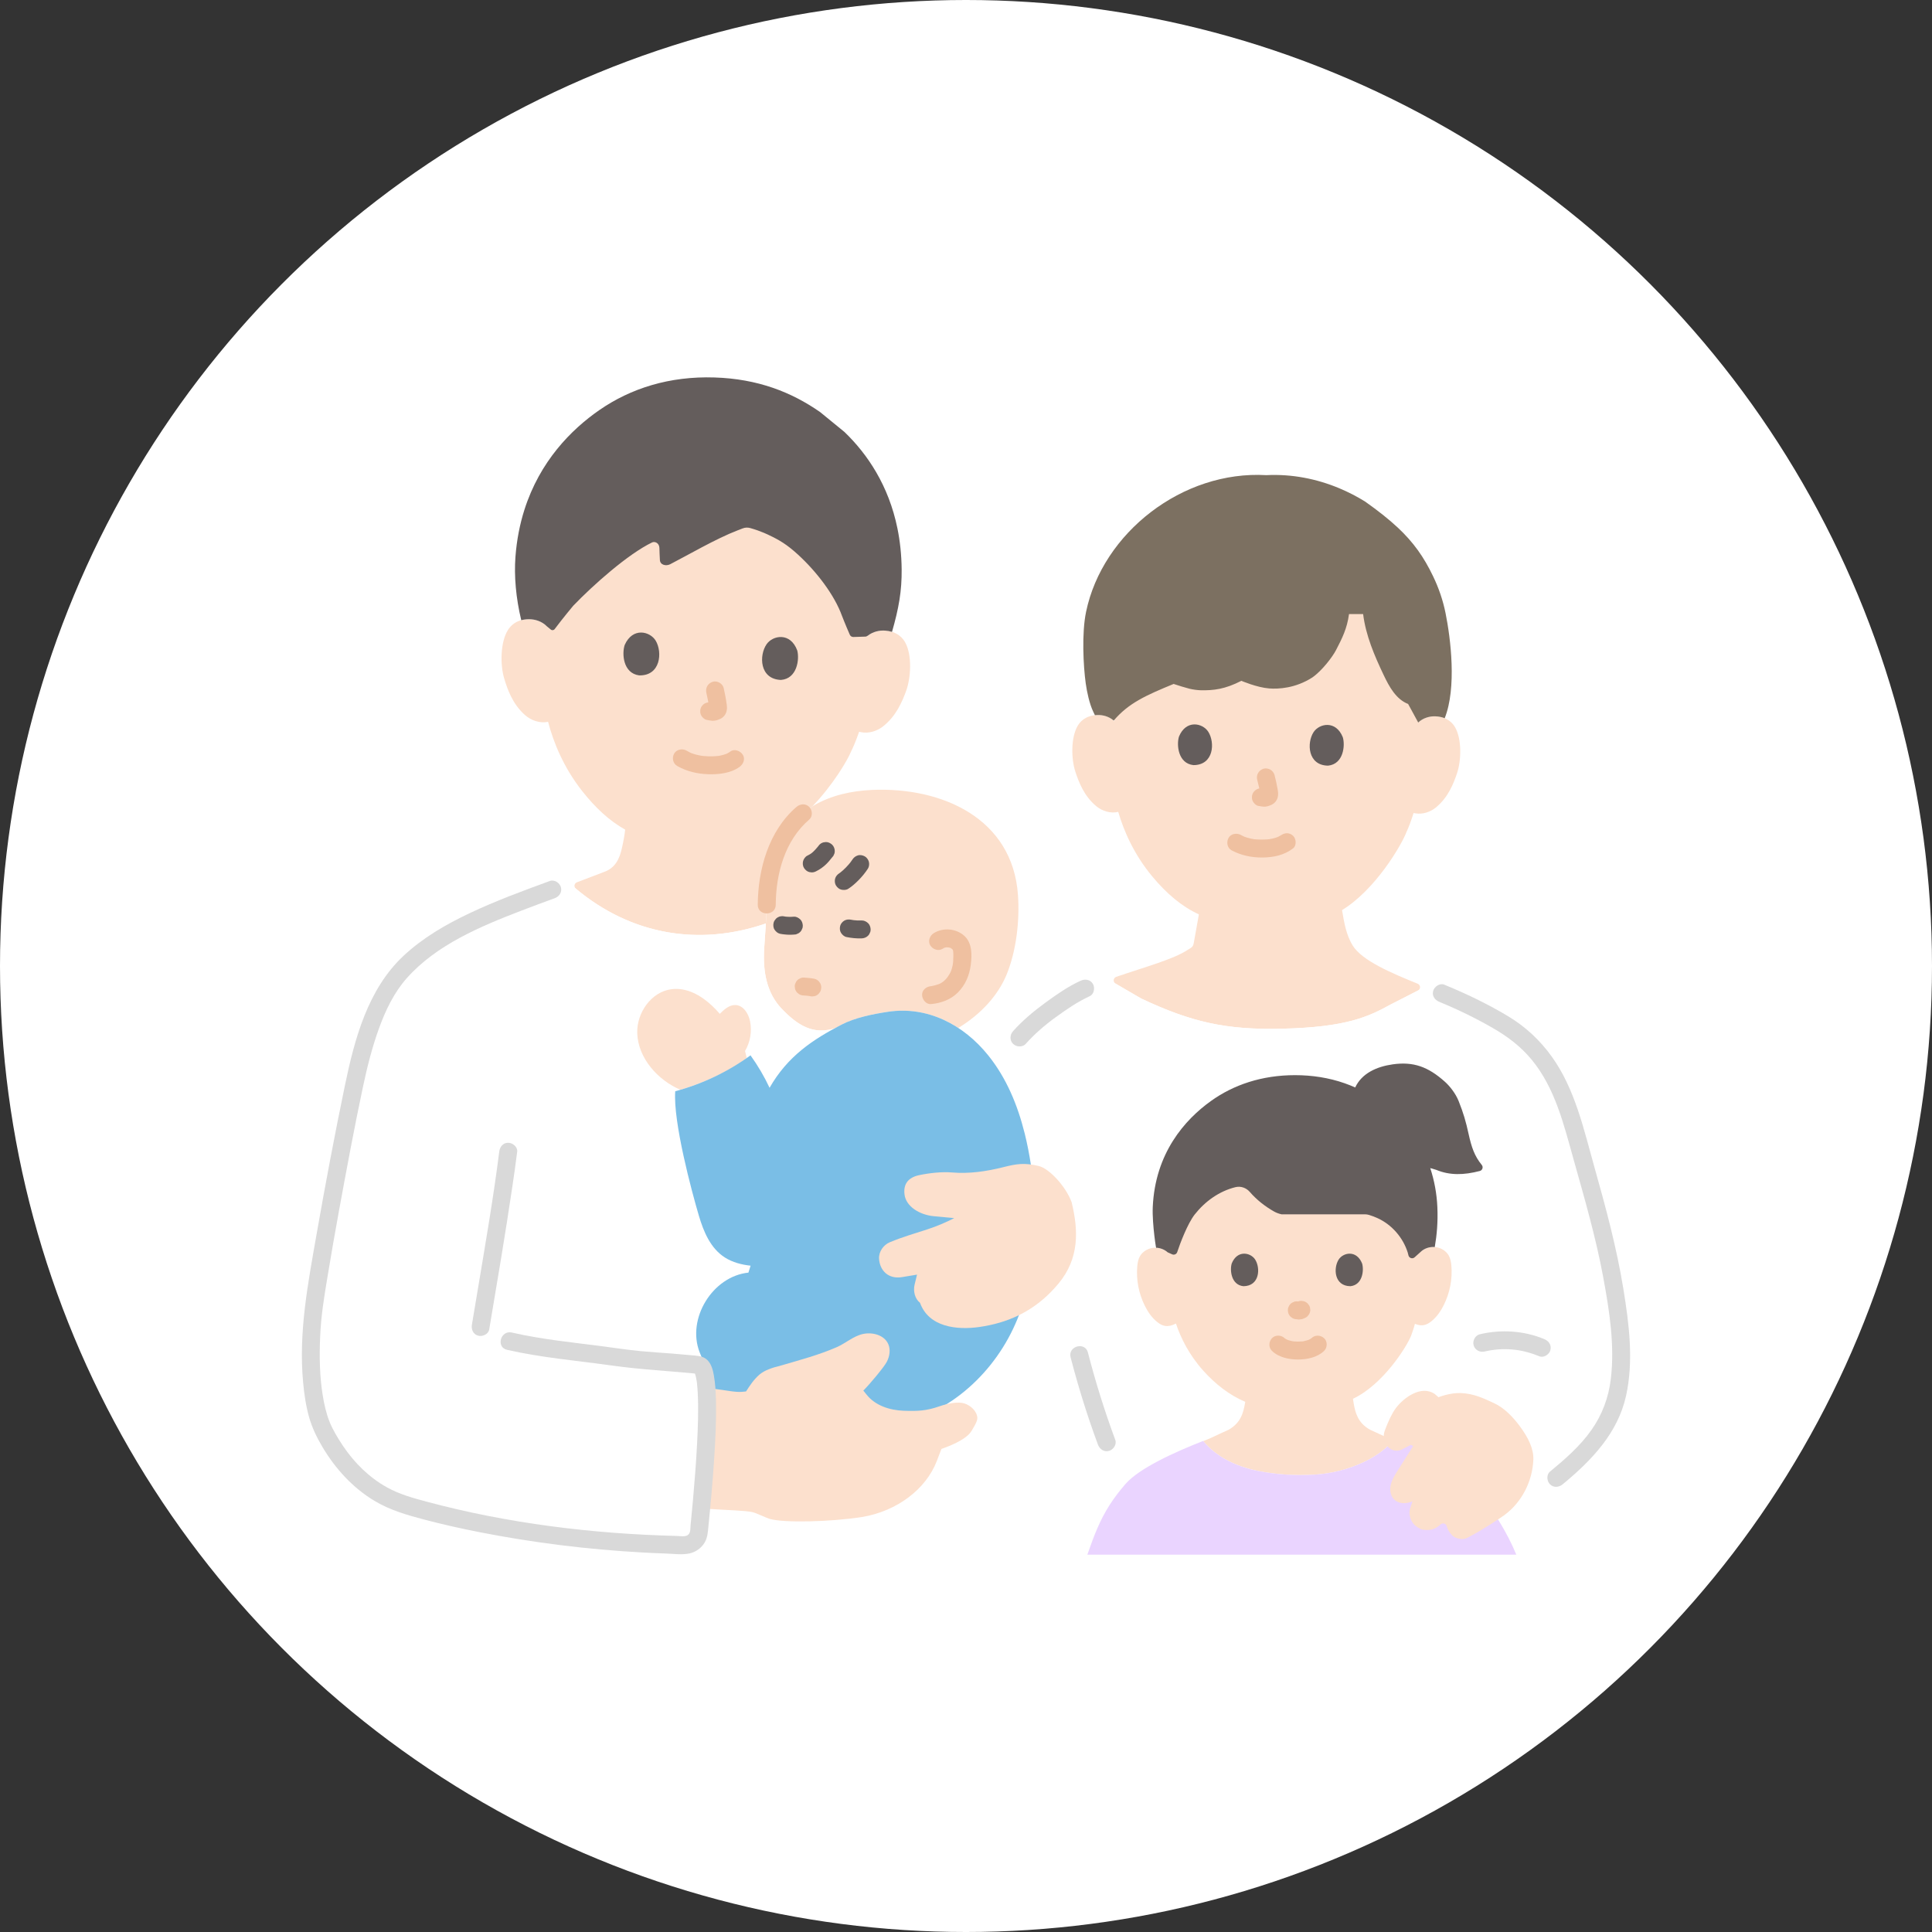 <svg width="128" height="128" viewBox="0 0 128 128" fill="none" xmlns="http://www.w3.org/2000/svg">
<rect x="0" y="0" width="128" height="128" fill="#333333" stroke="none"/>
<circle cx="64" cy="64" r="64" fill="white"/>
<g clip-path="url(#clip0_2970_882)">
<path d="M93.961 47.87C94.287 47.56 94.725 47.445 95.099 47.46C95.914 47.492 96.259 47.932 96.407 48.191C96.85 48.962 96.825 50.382 96.523 51.258C96.309 51.879 95.958 52.829 95.119 53.508C94.773 53.788 94.266 53.971 93.781 53.887L93.653 53.865C93.497 54.371 93.306 54.867 93.189 55.108C92.86 55.985 91.12 58.962 88.888 60.313C88.9 60.173 88.913 60.291 88.926 60.367C89.056 61.154 89.201 61.962 89.617 62.64C90.252 63.666 92.254 64.492 93.928 65.176C94.124 65.256 94.134 65.528 93.946 65.624L92.131 66.552C90.653 67.364 89.197 68.061 84.891 68.156C81.251 68.236 78.958 67.735 75.6 66.151C75.6 66.151 74.846 65.712 73.908 65.166C73.725 65.059 73.752 64.787 73.953 64.718C75.892 64.055 77.76 63.551 78.695 62.926C78.81 62.849 78.949 62.795 79.021 62.677C79.068 62.598 79.085 62.506 79.101 62.416C79.211 61.803 79.32 61.191 79.429 60.58C78.301 60.062 77.295 59.214 76.339 58.064C75.14 56.622 74.46 55.072 74.086 53.788C73.569 53.918 73.011 53.724 72.642 53.421C71.808 52.736 71.465 51.783 71.256 51.161C70.96 50.282 70.947 48.863 71.395 48.094C71.546 47.837 71.894 47.399 72.709 47.373C73.083 47.361 73.52 47.48 73.844 47.792C73.844 47.792 71.14 39.181 83.895 39.181C96.65 39.181 93.961 47.871 93.961 47.871L93.961 47.87Z" fill="#FCE0CD"/>
<path d="M57.42 42.178C57.772 41.861 58.237 41.753 58.631 41.78C59.488 41.837 59.838 42.312 59.986 42.588C60.429 43.414 60.361 44.908 60.017 45.822C59.773 46.47 59.375 47.459 58.471 48.15C58.099 48.434 57.559 48.612 57.051 48.509L56.917 48.482C56.738 49.011 56.521 49.527 56.391 49.777C56.138 50.398 55.17 52.02 53.825 53.422C51.649 54.759 50.804 57.512 50.8 59.944C50.788 60.359 50.766 60.774 50.741 61.182C46.338 62.705 41.815 61.948 38.148 58.874C38.004 58.753 38.046 58.522 38.221 58.455C39.104 58.118 40.008 57.77 40.043 57.761C40.791 57.483 41.047 56.87 41.198 56.213C41.296 55.781 41.372 55.389 41.419 54.965C40.376 54.382 39.44 53.517 38.556 52.391C37.337 50.837 36.667 49.183 36.312 47.82C35.764 47.942 35.182 47.722 34.802 47.391C33.944 46.645 33.611 45.632 33.41 44.97C33.124 44.035 33.153 42.54 33.648 41.745C33.814 41.478 34.194 41.027 35.053 41.024C35.447 41.023 35.904 41.161 36.236 41.499C36.236 41.499 34.811 31.609 46.994 31.609C59.043 31.609 57.419 42.178 57.419 42.178L57.42 42.178Z" fill="#FCE0CD"/>
<path d="M52.627 54.433C51.332 55.899 50.803 58.022 50.8 59.944C50.771 60.943 50.687 61.936 50.629 62.851C50.536 64.36 50.79 65.783 51.783 66.825C52.836 67.93 53.932 68.635 55.43 68.077C56.333 67.486 57.716 67.201 58.836 67.033C60.526 66.78 62.124 67.21 63.489 68.104C65.07 67.144 66.151 65.878 66.692 64.565C67.333 62.995 67.565 60.997 67.443 59.294C67.088 54.222 62.423 52.133 57.773 52.334C56.428 52.396 55.068 52.687 53.909 53.37C53.417 53.66 52.992 54.02 52.627 54.433Z" fill="#FCE0CD"/>
<path d="M39.041 101.989C33.178 101.398 28.668 100.277 26.793 99.683C24.149 98.846 22.437 96.781 21.433 94.751C20.347 92.556 20.507 88.246 20.84 86.17C21.644 81.158 22.157 78.542 23.122 73.605C23.517 71.587 24.259 67.375 26.078 64.94C27.425 63.137 29.617 61.82 32.075 60.719C33.895 59.904 35.862 59.206 37.741 58.518C41.476 61.888 46.173 62.763 50.741 61.182C50.705 61.755 50.663 62.317 50.629 62.851C50.536 64.36 50.79 65.783 51.783 66.826C52.71 67.799 53.672 68.462 54.912 68.224L55.237 68.162C53.564 69.076 52.074 70.162 50.988 72.072C50.565 71.171 50.039 70.313 49.424 69.52C49.722 68.952 49.82 68.281 49.691 67.652C49.587 67.149 49.25 66.613 48.735 66.587C48.323 66.566 47.979 66.878 47.687 67.169C46.878 66.222 45.732 65.382 44.494 65.537C43.148 65.705 42.173 67.103 42.218 68.454C42.27 69.992 43.41 71.362 44.762 72.052C44.48 73.924 45.807 78.87 46.3 80.538C46.613 81.594 47.066 82.702 48.029 83.315C48.531 83.635 49.13 83.79 49.729 83.856L49.585 84.314C47.208 84.559 45.485 87.37 46.352 89.59L46.746 90.55C46.787 91.49 46.827 92.399 46.827 92.399C46.947 95.151 46.455 100.098 46.206 102.375C43.671 102.36 41.259 102.212 39.041 101.989V101.989Z" fill="white"/>
<path d="M95.028 100.182C91.049 100.182 83.541 100.168 76.368 100.153C67.189 100.133 58.556 100.111 58.556 100.111C59.311 92.95 61.497 74.556 61.497 74.556L67.538 68.737C68.539 67.608 69.795 66.734 71.068 65.922C71.585 65.591 72.417 65.244 73.428 64.887C74.574 65.554 75.599 66.151 75.599 66.151C78.958 67.735 81.25 68.236 84.891 68.156C89.197 68.061 90.652 67.364 92.13 66.552L94.424 65.379C96.278 66.066 98.109 66.916 99.796 67.949C101.369 68.912 102.526 70.367 103.296 72.032C103.901 73.34 104.291 74.734 104.677 76.122C105.506 79.096 106.396 82.064 106.906 85.114C107.361 87.83 107.851 91.299 106.634 93.877C105.86 95.518 104.491 96.781 103.111 97.918C103.111 97.918 98.58 98.937 95.028 100.182V100.182Z" fill="white"/>
<path d="M94.149 82.916C94.406 82.685 94.786 82.573 95.141 82.626C95.497 82.679 95.82 82.893 95.983 83.184C96.098 83.388 96.135 83.621 96.157 83.848C96.234 84.743 96.058 85.654 95.651 86.469C95.453 86.866 95.195 87.246 94.836 87.536C94.529 87.78 94.221 87.906 93.742 87.707C93.653 88.055 93.537 88.359 93.484 88.507C93.202 89.219 91.623 91.746 89.637 92.671C89.648 92.761 89.665 92.863 89.685 92.979C89.79 93.588 89.961 94.277 90.775 94.725C90.829 94.743 91.889 95.244 91.972 95.281L92.287 95.422C92.251 95.466 92.215 95.511 92.215 95.511C91.325 96.622 89.233 97.57 87.11 97.698C85.829 97.775 84.532 97.698 83.276 97.438C82.019 97.177 80.787 96.635 79.913 95.698C79.913 95.698 79.812 95.59 79.711 95.482L80.193 95.281C80.281 95.244 81.336 94.742 81.396 94.725C82.204 94.277 82.377 93.588 82.483 92.979C82.491 92.942 82.497 92.908 82.502 92.874C81.482 92.448 80.541 91.725 79.721 90.812C78.78 89.764 78.226 88.639 77.909 87.688C77.344 87.981 77.005 87.855 76.668 87.586C76.309 87.297 76.05 86.917 75.852 86.52C75.445 85.705 75.269 84.793 75.347 83.898C75.368 83.671 75.405 83.439 75.52 83.235C75.683 82.943 76.006 82.73 76.362 82.677C76.717 82.624 77.097 82.735 77.354 82.966C77.354 82.966 75.299 75.514 84.829 75.514C94.358 75.514 94.15 82.915 94.15 82.915L94.149 82.916Z" fill="#FCE0CD"/>
<path d="M73.507 99.721C72.89 100.688 72.505 101.658 72.04 103H100.458C99.908 101.638 98.888 99.913 97.539 98.319C96.514 97.108 94.482 96.031 92.389 95.266C91.628 96.48 89.387 97.56 87.11 97.698C85.829 97.775 84.533 97.698 83.276 97.438C81.92 97.156 80.591 96.546 79.712 95.467C77.801 96.215 75.464 97.282 74.565 98.319C74.14 98.811 73.797 99.265 73.507 99.721Z" fill="#EAD4FF"/>
<path d="M92.606 34.954C92.014 34.4 91.309 33.844 90.437 33.226C89.897 32.892 89.33 32.6 88.744 32.354C87.227 31.716 85.575 31.396 83.901 31.48C78.355 31.154 73.047 35.294 71.956 40.532C71.659 41.945 71.773 44.132 71.933 45.279C72.015 45.865 72.181 46.632 72.43 47.152L72.541 47.384C72.594 47.378 72.65 47.374 72.709 47.372C73.061 47.361 73.469 47.466 73.786 47.739C74.772 46.582 75.909 46.073 77.756 45.313C78.062 45.414 78.516 45.558 78.799 45.628C79.019 45.683 79.344 45.729 79.573 45.732C80.396 45.745 81.15 45.668 82.244 45.106C82.244 45.106 83.28 45.551 84.089 45.611C84.704 45.656 85.822 45.605 86.945 44.884C87.593 44.433 88.286 43.511 88.51 43.08C88.928 42.274 89.242 41.654 89.376 40.685H90.311C90.486 42.1 91.058 43.434 91.671 44.722C92.039 45.497 92.491 46.328 93.292 46.64L93.961 47.869C94.287 47.56 94.725 47.444 95.099 47.459C95.346 47.469 95.549 47.516 95.715 47.584C96.52 45.568 96.108 42.281 95.772 40.624C95.603 39.778 95.322 38.959 94.948 38.183C94.332 36.896 93.645 35.927 92.606 34.953L92.606 34.954Z" fill="#7C7061"/>
<path d="M98.041 77.581C98.219 77.534 98.286 77.32 98.169 77.178C97.684 76.584 97.49 75.993 97.3 75.135C97.118 74.298 96.957 73.75 96.641 72.953C96.436 72.436 96.039 71.943 95.717 71.658C94.617 70.679 93.65 70.321 92.275 70.515C91.209 70.666 90.225 71.107 89.785 72.047C89.556 71.945 89.323 71.852 89.087 71.769C88.031 71.398 86.916 71.232 85.801 71.232C83.599 71.232 81.73 71.87 80.234 72.94C78.498 74.182 76.531 76.394 76.373 79.975C76.323 81.112 76.632 83.011 76.606 82.665C76.883 82.68 77.156 82.788 77.354 82.966L77.657 83.102C77.791 83.162 77.948 83.094 77.994 82.954C78.18 82.387 78.683 81.059 79.154 80.461C79.835 79.596 80.775 78.918 81.851 78.653C82.203 78.566 82.567 78.695 82.804 78.969C83.251 79.486 83.805 79.924 84.4 80.26C84.559 80.35 84.716 80.409 84.908 80.452C84.908 80.452 88.038 80.452 90.428 80.451C90.522 80.451 90.615 80.464 90.705 80.493C90.9 80.554 91.092 80.624 91.277 80.71C92.219 81.145 92.955 81.996 93.265 82.982C93.279 83.027 93.296 83.096 93.314 83.172C93.357 83.355 93.581 83.426 93.722 83.3L94.149 82.915C94.385 82.703 94.727 82.591 95.057 82.62C95.192 81.837 95.273 80.981 95.229 79.974C95.19 79.092 95.032 78.22 94.757 77.388L95.155 77.506C96.044 77.877 96.983 77.858 98.04 77.581L98.041 77.581Z" fill="#645D5C"/>
<path d="M44.871 50.751C45.508 51.112 46.201 51.271 46.932 51.295C47.617 51.317 48.423 51.227 48.996 50.81C49.247 50.628 49.396 50.287 49.209 49.998C49.049 49.751 48.664 49.59 48.395 49.786C48.325 49.837 48.25 49.881 48.173 49.92C48.151 49.931 48.127 49.941 48.105 49.953C48.045 49.986 48.24 49.902 48.143 49.937C48.079 49.96 48.015 49.983 47.95 50.002C47.875 50.024 47.799 50.043 47.722 50.059C47.684 50.066 47.645 50.073 47.606 50.08C47.548 50.09 47.507 50.092 47.59 50.084C47.371 50.105 47.152 50.115 46.932 50.108C46.825 50.105 46.719 50.098 46.613 50.088C46.605 50.087 46.414 50.063 46.542 50.082C46.498 50.076 46.454 50.068 46.41 50.06C46.252 50.032 46.096 49.995 45.943 49.945C45.878 49.923 45.815 49.898 45.75 49.875C45.679 49.849 45.876 49.934 45.786 49.889C45.759 49.875 45.731 49.864 45.704 49.85C45.625 49.812 45.549 49.769 45.472 49.725C45.202 49.572 44.809 49.653 44.658 49.938C44.508 50.22 44.582 50.586 44.871 50.75L44.871 50.751Z" fill="#EFC0A0"/>
<path d="M46.798 45.901C46.869 46.212 46.935 46.526 46.978 46.842L46.957 46.684C46.967 46.762 46.977 46.841 46.989 46.92L46.968 46.762C46.976 46.822 46.98 46.882 46.971 46.943L46.993 46.785C46.989 46.808 46.983 46.828 46.975 46.85L47.035 46.708C47.028 46.723 47.02 46.736 47.01 46.749L47.103 46.629C47.097 46.637 47.089 46.645 47.081 46.652L47.202 46.559C47.172 46.581 47.138 46.596 47.104 46.61L47.246 46.55C47.206 46.565 47.166 46.577 47.123 46.584L47.281 46.563C47.236 46.568 47.191 46.568 47.146 46.563L47.304 46.584C47.25 46.576 47.197 46.56 47.142 46.551C46.98 46.524 46.83 46.525 46.684 46.611C46.56 46.683 46.442 46.824 46.41 46.966C46.375 47.117 46.383 47.288 46.47 47.423C46.549 47.545 46.676 47.671 46.826 47.696C46.944 47.715 47.055 47.743 47.177 47.753C47.37 47.767 47.556 47.704 47.727 47.625C47.933 47.529 48.084 47.336 48.138 47.117C48.184 46.928 48.162 46.758 48.132 46.569L48.153 46.727C48.106 46.343 48.032 45.962 47.946 45.585C47.876 45.282 47.51 45.075 47.214 45.171C46.895 45.274 46.724 45.577 46.798 45.901L46.798 45.901Z" fill="#EFC0A0"/>
<path d="M41.389 42.727C41.196 43.29 41.268 44.601 42.344 44.746C43.772 44.783 43.898 43.206 43.442 42.447C43.068 41.826 41.92 41.536 41.389 42.727Z" fill="#645D5C"/>
<path d="M52.819 43.093C52.976 43.667 52.819 44.97 51.736 45.047C50.309 44.992 50.284 43.41 50.788 42.682C51.201 42.086 52.366 41.87 52.819 43.093Z" fill="#645D5C"/>
<path d="M59.455 34.997C58.876 32.173 57.479 30.09 55.946 28.617L54.339 27.304C52.428 25.969 50.188 25.099 47.34 25.008C44.352 24.912 41.787 25.729 39.708 27.169C37.842 28.461 35.764 30.564 34.743 33.777C34.443 34.719 34.235 35.758 34.149 36.899C34.055 38.156 34.179 39.612 34.534 41.089C34.683 41.049 34.856 41.025 35.053 41.025C35.447 41.023 35.904 41.161 36.236 41.5L36.494 41.711C36.572 41.775 36.688 41.76 36.748 41.679C37.311 40.929 37.974 40.137 37.974 40.137C39.29 38.766 41.601 36.711 43.201 35.938C43.389 35.848 43.674 35.979 43.687 36.296C43.696 36.554 43.7 36.793 43.72 37.107C43.741 37.432 44.126 37.522 44.399 37.383C45.542 36.797 47.431 35.688 48.87 35.137C48.87 35.137 49.017 35.08 49.204 35.008C49.363 34.946 49.539 34.938 49.704 34.985C50.443 35.192 50.965 35.462 50.965 35.462C51.633 35.778 52.14 36.077 52.865 36.74C54.107 37.877 55.283 39.419 55.782 40.797C55.782 40.797 56.009 41.386 56.301 42.051C56.342 42.144 56.434 42.204 56.536 42.202C56.9 42.197 57.134 42.178 57.319 42.178C57.385 42.178 57.446 42.152 57.498 42.112C57.839 41.846 58.265 41.755 58.63 41.779C58.807 41.791 58.962 41.821 59.098 41.863C59.545 40.314 59.752 39.152 59.737 37.718C59.727 36.743 59.627 35.837 59.455 34.997L59.455 34.997Z" fill="#645D5C"/>
<path d="M33.075 76.306C32.702 79.268 32.17 82.348 31.67 85.345C31.536 86.151 31.4 86.957 31.265 87.763C31.212 88.079 31.348 88.402 31.68 88.493C31.966 88.571 32.359 88.396 32.412 88.079C32.94 84.943 33.472 81.806 33.938 78.66C34.055 77.877 34.166 77.092 34.265 76.306C34.305 75.987 33.963 75.712 33.67 75.712C33.315 75.712 33.115 75.986 33.075 76.306Z" fill="#D9D9D9"/>
<path d="M84.27 89.499C84.714 89.932 85.4 90.072 85.998 90.071C86.597 90.071 87.282 89.932 87.726 89.499C87.949 89.282 87.961 88.875 87.726 88.66C87.486 88.441 87.122 88.428 86.884 88.66C86.861 88.682 86.775 88.75 86.874 88.674C86.976 88.596 86.865 88.678 86.836 88.695C86.802 88.716 86.768 88.735 86.732 88.753C86.709 88.765 86.682 88.774 86.659 88.787C86.687 88.771 86.801 88.733 86.707 88.765C86.593 88.804 86.479 88.837 86.36 88.86C86.341 88.863 86.321 88.867 86.302 88.87C86.257 88.877 86.276 88.874 86.36 88.863C86.333 88.876 86.282 88.871 86.253 88.873C86.168 88.881 86.083 88.884 85.998 88.884C85.92 88.884 85.842 88.881 85.764 88.875C85.724 88.872 85.676 88.861 85.636 88.863C85.693 88.86 85.745 88.879 85.654 88.863C85.535 88.841 85.417 88.811 85.302 88.77C85.255 88.752 85.177 88.703 85.336 88.786C85.316 88.776 85.295 88.768 85.275 88.758C85.236 88.739 85.197 88.718 85.159 88.695C85.131 88.677 85.104 88.656 85.076 88.638C85.249 88.744 85.16 88.707 85.112 88.66C84.89 88.442 84.49 88.422 84.27 88.66C84.054 88.894 84.033 89.267 84.27 89.499V89.499Z" fill="#EFC0A0"/>
<path d="M85.914 86.267C85.898 86.275 85.882 86.284 85.865 86.291L86.007 86.231C85.981 86.241 85.954 86.249 85.927 86.253L86.085 86.231C86.058 86.235 86.031 86.234 86.004 86.231L86.163 86.252C86.147 86.25 86.132 86.247 86.116 86.244C86.051 86.231 85.984 86.224 85.918 86.216C85.837 86.213 85.76 86.23 85.689 86.267C85.615 86.291 85.551 86.332 85.497 86.389C85.439 86.443 85.398 86.507 85.374 86.58C85.337 86.651 85.32 86.727 85.323 86.809L85.344 86.967C85.373 87.067 85.424 87.155 85.497 87.229L85.618 87.322C85.711 87.375 85.811 87.402 85.918 87.403H85.921C85.868 87.396 85.816 87.389 85.763 87.382C85.783 87.385 85.802 87.389 85.822 87.392C85.884 87.404 85.947 87.411 86.009 87.418C86.021 87.42 86.032 87.421 86.044 87.421C86.056 87.421 86.069 87.42 86.081 87.419C86.135 87.413 86.194 87.405 86.247 87.397C86.25 87.396 86.254 87.396 86.257 87.395C86.264 87.394 86.27 87.392 86.278 87.391C86.293 87.387 86.309 87.381 86.324 87.375C86.384 87.351 86.455 87.325 86.515 87.291C86.584 87.254 86.64 87.203 86.682 87.138C86.734 87.081 86.77 87.014 86.788 86.937C86.813 86.858 86.817 86.779 86.799 86.7C86.796 86.621 86.772 86.547 86.728 86.48L86.635 86.359C86.561 86.286 86.474 86.235 86.373 86.207L86.215 86.186C86.107 86.186 86.007 86.213 85.914 86.267H85.914Z" fill="#EFC0A0"/>
<path d="M81.606 83.706C81.472 84.137 81.559 85.129 82.379 85.214C83.462 85.207 83.519 84.008 83.155 83.444C82.856 82.983 81.978 82.791 81.606 83.706Z" fill="#645D5C"/>
<path d="M90.242 83.706C90.375 84.138 90.288 85.129 89.469 85.214C88.386 85.207 88.328 84.008 88.693 83.444C88.991 82.983 89.869 82.791 90.242 83.706H90.242Z" fill="#645D5C"/>
<path d="M81.6 56.339C82.228 56.672 82.904 56.814 83.615 56.813C84.35 56.811 85.078 56.663 85.667 56.209C85.914 56.018 85.883 55.568 85.667 55.37C85.404 55.13 85.089 55.166 84.825 55.37C85.011 55.227 84.884 55.324 84.836 55.354C84.796 55.379 84.756 55.402 84.714 55.424C84.654 55.454 84.526 55.478 84.689 55.441C84.632 55.454 84.576 55.483 84.52 55.501C84.366 55.55 84.208 55.583 84.049 55.606C84.137 55.593 84.083 55.601 84.025 55.606C83.979 55.611 83.933 55.615 83.886 55.617C83.775 55.624 83.663 55.627 83.552 55.625C83.452 55.624 83.352 55.621 83.252 55.613C83.206 55.61 83.16 55.605 83.114 55.602C82.942 55.587 83.232 55.624 83.07 55.597C82.921 55.572 82.775 55.541 82.63 55.497C82.569 55.479 82.509 55.457 82.448 55.436C82.304 55.385 82.555 55.489 82.425 55.426C82.35 55.391 82.275 55.353 82.202 55.314C81.927 55.168 81.541 55.236 81.387 55.527C81.241 55.802 81.307 56.183 81.6 56.339Z" fill="#EFC0A0"/>
<path d="M83.293 51.661C83.378 51.989 83.459 52.321 83.507 52.656L83.486 52.499C83.491 52.545 83.493 52.59 83.489 52.636L83.51 52.478C83.507 52.499 83.502 52.519 83.495 52.54L83.555 52.398C83.548 52.412 83.542 52.424 83.533 52.438L83.626 52.317C83.615 52.33 83.606 52.339 83.593 52.349L83.713 52.257C83.688 52.273 83.662 52.285 83.634 52.298L83.776 52.238C83.733 52.256 83.69 52.269 83.643 52.276L83.802 52.255C83.76 52.26 83.718 52.259 83.677 52.254L83.835 52.276C83.788 52.269 83.742 52.257 83.694 52.251C83.615 52.226 83.536 52.223 83.457 52.24C83.378 52.244 83.304 52.267 83.236 52.311C83.112 52.383 82.995 52.524 82.962 52.665C82.927 52.817 82.935 52.988 83.022 53.122C83.1 53.242 83.229 53.375 83.378 53.395C83.493 53.411 83.604 53.44 83.72 53.445C83.903 53.454 84.072 53.397 84.235 53.323C84.439 53.23 84.597 53.043 84.652 52.825C84.699 52.641 84.679 52.484 84.648 52.299C84.595 51.978 84.522 51.66 84.441 51.346C84.403 51.203 84.294 51.065 84.167 50.991C84.04 50.917 83.851 50.885 83.708 50.931C83.397 51.032 83.209 51.339 83.293 51.661H83.293Z" fill="#EFC0A0"/>
<path d="M78.11 48.801C77.942 49.34 78.045 50.582 79.07 50.691C80.426 50.688 80.504 49.188 80.05 48.48C79.679 47.901 78.582 47.657 78.11 48.801Z" fill="#645D5C"/>
<path d="M88.964 48.843C89.129 49.383 89.015 50.624 87.989 50.726C86.634 50.713 86.568 49.212 87.027 48.508C87.403 47.931 88.502 47.695 88.964 48.843Z" fill="#645D5C"/>
<path d="M67.959 69.157C68.548 68.498 69.218 67.919 69.933 67.401C70.648 66.883 71.388 66.369 72.195 66.001C72.487 65.868 72.559 65.446 72.409 65.189C72.233 64.89 71.888 64.842 71.594 64.976C70.764 65.355 70.004 65.885 69.27 66.422C68.495 66.987 67.757 67.602 67.117 68.317C66.903 68.556 66.881 68.921 67.117 69.157C67.335 69.373 67.745 69.397 67.959 69.157Z" fill="#D9D9D9"/>
<path d="M95.368 66.38C96.58 66.878 97.762 67.452 98.897 68.106C99.875 68.669 100.733 69.313 101.458 70.184C103.032 72.075 103.615 74.539 104.264 76.852C104.986 79.425 105.733 81.997 106.219 84.627C106.626 86.826 106.989 89.123 106.721 91.361C106.573 92.59 106.151 93.728 105.437 94.741C104.689 95.804 103.687 96.676 102.69 97.499C102.442 97.703 102.478 98.126 102.69 98.338C102.935 98.582 103.284 98.543 103.532 98.338C105.43 96.771 107.176 94.965 107.727 92.49C108.245 90.164 107.933 87.737 107.556 85.415C107.113 82.677 106.387 80.005 105.637 77.337C104.932 74.832 104.353 72.155 102.808 70.002C102.024 68.909 101.054 68.01 99.898 67.317C98.552 66.509 97.136 65.832 95.684 65.236C95.387 65.114 95.03 65.368 94.952 65.65C94.858 65.991 95.07 66.258 95.368 66.38Z" fill="#D9D9D9"/>
<path d="M98.364 89.54C98.963 89.4 99.552 89.356 100.201 89.409C100.473 89.43 100.747 89.476 101.051 89.55C101.371 89.629 101.683 89.733 101.987 89.859C102.275 89.978 102.654 89.73 102.719 89.445C102.798 89.098 102.612 88.843 102.303 88.715C100.962 88.16 99.457 88.065 98.047 88.397C97.734 88.47 97.548 88.826 97.631 89.126C97.719 89.446 98.05 89.615 98.363 89.541L98.364 89.54Z" fill="#D9D9D9"/>
<path d="M70.93 89.924C71.436 91.882 72.04 93.814 72.742 95.711C72.853 96.012 73.145 96.216 73.474 96.126C73.764 96.046 74.002 95.698 73.89 95.396C73.188 93.498 72.583 91.567 72.078 89.608C71.888 88.869 70.739 89.183 70.93 89.924H70.93Z" fill="#D9D9D9"/>
<path d="M91.816 94.597C91.792 94.656 91.77 94.714 91.749 94.77C91.436 95.585 92.21 96.481 93.025 95.955C93.025 95.955 93.221 95.862 93.469 95.722C93.507 95.744 93.572 95.773 93.628 95.803C93.347 96.249 92.854 97.027 92.594 97.439C92.407 97.733 92.218 98.035 92.141 98.375C92.064 98.714 92.12 99.104 92.369 99.347C92.678 99.647 93.184 99.651 93.581 99.462C93.49 99.743 93.427 99.935 93.427 99.935C93.309 100.27 93.443 100.712 93.651 100.96C93.8 101.138 94.098 101.316 94.268 101.343C94.809 101.427 95.109 101.291 95.441 100.996C95.576 100.876 95.797 100.928 95.845 101.102C95.914 101.348 96.028 101.532 96.21 101.72C96.273 101.786 96.349 101.838 96.434 101.873C96.985 102.096 97.227 101.869 97.48 101.74C98.179 101.383 99.493 100.511 99.663 100.385C100.848 99.513 101.529 98.114 101.588 96.715C101.617 96.008 101.271 95.272 100.699 94.499C100.261 93.906 99.672 93.275 98.969 92.955C98.264 92.635 97.681 92.338 96.797 92.294C96.078 92.259 95.304 92.569 95.304 92.569L95.055 92.355C94.152 91.738 92.985 92.618 92.492 93.274C92.211 93.648 91.985 94.166 91.816 94.597V94.597Z" fill="#FCE0CD"/>
<path d="M47.174 66.631C46.425 65.93 45.489 65.411 44.494 65.536C43.148 65.705 42.174 67.103 42.219 68.454C42.274 70.112 43.595 71.575 45.084 72.201C46.412 71.81 48.35 70.999 49.474 70.097C49.44 69.929 49.36 69.634 49.36 69.634C49.709 69.044 49.829 68.323 49.691 67.652C49.588 67.149 49.25 66.612 48.736 66.586C48.324 66.566 47.979 66.878 47.687 67.169C47.529 66.983 47.357 66.801 47.174 66.631L47.174 66.631Z" fill="#FCE0CD"/>
<path d="M67.884 75.077C67.418 73.211 66.678 71.42 65.478 69.928C63.83 67.878 61.442 66.642 58.836 67.033C57.844 67.181 56.645 67.422 55.756 67.884C53.873 68.862 52.185 69.966 50.986 72.07C50.635 71.32 50.211 70.598 49.723 69.919C48.242 71.001 46.54 71.814 44.736 72.298C44.588 74.327 45.828 78.939 46.3 80.537C46.613 81.594 47.066 82.701 48.029 83.315C48.531 83.634 49.13 83.79 49.729 83.855L49.585 84.314C47.208 84.559 45.485 87.37 46.352 89.59L47.695 92.855L58.639 94.433C62.33 94.097 65.529 91.385 67.116 88.046C68.704 84.707 68.862 80.842 68.303 77.19C68.195 76.483 68.059 75.775 67.885 75.077L67.884 75.077Z" fill="#7ABEE6"/>
<path d="M51.395 59.944C51.407 57.884 51.998 55.688 53.613 54.298C53.857 54.089 53.829 53.674 53.613 53.459C53.372 53.219 53.016 53.249 52.771 53.459C50.929 55.045 50.218 57.592 50.204 59.944C50.199 60.708 51.39 60.709 51.395 59.944Z" fill="#EFC0A0"/>
<path d="M57.086 60.983C56.883 60.99 56.68 60.982 56.478 60.956L56.637 60.977C56.555 60.966 56.474 60.952 56.394 60.935C56.237 60.903 56.077 60.913 55.935 60.995C55.812 61.067 55.694 61.208 55.662 61.35C55.627 61.502 55.635 61.672 55.722 61.807C55.803 61.932 55.926 62.048 56.078 62.08C56.408 62.149 56.749 62.181 57.087 62.17C57.242 62.165 57.396 62.107 57.508 61.996C57.566 61.942 57.606 61.879 57.63 61.805C57.668 61.734 57.685 61.658 57.682 61.576C57.675 61.423 57.624 61.264 57.508 61.157C57.393 61.052 57.246 60.978 57.087 60.983H57.086Z" fill="#645D5C"/>
<path d="M52.592 60.733C52.38 60.752 52.163 60.746 51.952 60.718L52.11 60.74C52.069 60.734 52.027 60.727 51.986 60.718C51.833 60.68 51.664 60.697 51.527 60.777C51.458 60.815 51.402 60.866 51.36 60.93C51.308 60.988 51.272 61.055 51.254 61.132C51.219 61.284 51.226 61.454 51.314 61.589C51.397 61.717 51.517 61.825 51.669 61.862C51.768 61.886 51.872 61.896 51.972 61.908C52.038 61.916 52.105 61.921 52.171 61.925C52.311 61.932 52.452 61.932 52.593 61.919C52.674 61.922 52.751 61.906 52.822 61.868C52.896 61.844 52.96 61.803 53.014 61.746C53.072 61.692 53.112 61.628 53.136 61.555C53.174 61.484 53.191 61.408 53.188 61.326C53.181 61.172 53.13 61.014 53.014 60.907C52.903 60.806 52.748 60.718 52.593 60.733H52.592Z" fill="#645D5C"/>
<path d="M53.975 64.85C53.736 64.802 53.491 64.782 53.248 64.766C53.167 64.763 53.09 64.779 53.019 64.817C52.945 64.841 52.881 64.881 52.828 64.939C52.77 64.993 52.729 65.057 52.705 65.13C52.667 65.201 52.65 65.277 52.653 65.359L52.675 65.517C52.703 65.617 52.754 65.705 52.828 65.778L52.948 65.871C53.041 65.925 53.141 65.952 53.248 65.952C53.39 65.962 53.531 65.973 53.672 65.992L53.514 65.971C53.562 65.977 53.61 65.985 53.658 65.995C53.737 66.019 53.816 66.023 53.895 66.005C53.975 66.002 54.049 65.978 54.117 65.935C54.186 65.897 54.242 65.847 54.284 65.782C54.336 65.725 54.372 65.657 54.39 65.58L54.412 65.422C54.411 65.315 54.384 65.216 54.33 65.123L54.237 65.003C54.163 64.929 54.076 64.879 53.975 64.85Z" fill="#EFC0A0"/>
<path d="M62.453 62.857C62.463 62.85 62.611 62.772 62.506 62.816C62.558 62.794 62.615 62.781 62.67 62.768C62.774 62.742 62.651 62.763 62.714 62.764C62.737 62.764 62.893 62.773 62.84 62.765C62.773 62.755 62.919 62.788 62.933 62.791C63.072 62.829 62.88 62.747 63.001 62.821C63.026 62.835 63.141 62.931 63.059 62.854C63.071 62.865 63.16 62.969 63.117 62.908C63.069 62.841 63.152 62.977 63.119 62.906C63.125 62.918 63.163 63.09 63.148 62.991C63.166 63.114 63.162 63.245 63.161 63.369C63.161 63.475 63.158 63.581 63.15 63.687C63.145 63.749 63.141 63.812 63.132 63.875C63.146 63.776 63.112 63.966 63.113 63.965C63.09 64.078 63.059 64.189 63.021 64.298C62.989 64.388 62.975 64.418 62.907 64.535C62.875 64.59 62.841 64.643 62.805 64.695C62.798 64.706 62.711 64.823 62.752 64.771C62.784 64.73 62.687 64.846 62.673 64.861C62.642 64.895 62.609 64.928 62.575 64.96C62.573 64.962 62.438 65.077 62.518 65.016C62.47 65.053 62.417 65.087 62.365 65.118C62.331 65.138 62.297 65.156 62.262 65.174C62.223 65.193 62.156 65.216 62.232 65.188C62.122 65.228 62.012 65.264 61.899 65.292C61.843 65.306 61.787 65.316 61.731 65.329C61.603 65.359 61.817 65.324 61.686 65.335C61.377 65.362 61.075 65.589 61.091 65.928C61.104 66.227 61.354 66.551 61.686 66.522C62.341 66.465 62.987 66.231 63.457 65.76C63.953 65.264 64.226 64.624 64.314 63.937C64.397 63.288 64.421 62.495 63.901 62.014C63.358 61.511 62.478 61.433 61.853 61.831C61.591 61.999 61.46 62.367 61.639 62.643C61.808 62.904 62.173 63.035 62.454 62.856L62.453 62.857Z" fill="#EFC0A0"/>
<path d="M54.29 55.963C54.117 56.182 53.938 56.398 53.716 56.569L53.837 56.477C53.726 56.561 53.607 56.633 53.481 56.693C53.352 56.755 53.244 56.915 53.207 57.048C53.168 57.19 53.185 57.379 53.267 57.505C53.349 57.631 53.471 57.743 53.623 57.778L53.781 57.799C53.888 57.798 53.989 57.771 54.081 57.718C54.309 57.608 54.519 57.457 54.704 57.285C54.862 57.139 54.998 56.971 55.131 56.802C55.19 56.748 55.23 56.684 55.255 56.611C55.292 56.54 55.309 56.464 55.306 56.382C55.306 56.236 55.241 56.062 55.131 55.962C55.018 55.858 54.869 55.781 54.711 55.788L54.552 55.81C54.451 55.838 54.364 55.889 54.29 55.963Z" fill="#645D5C"/>
<path d="M56.476 56.947C56.421 57.032 56.362 57.113 56.301 57.193L56.394 57.073C56.168 57.361 55.908 57.63 55.618 57.854L55.739 57.761C55.694 57.795 55.649 57.828 55.602 57.859C55.472 57.942 55.37 58.063 55.328 58.213C55.289 58.355 55.306 58.544 55.388 58.67C55.47 58.797 55.592 58.909 55.744 58.943C55.896 58.977 56.068 58.971 56.202 58.883C56.446 58.726 56.67 58.529 56.873 58.322C57.107 58.086 57.324 57.825 57.503 57.546C57.585 57.419 57.603 57.231 57.563 57.089C57.525 56.951 57.419 56.802 57.29 56.734C57.152 56.661 56.984 56.625 56.831 56.674C56.68 56.723 56.562 56.812 56.475 56.947H56.476Z" fill="#645D5C"/>
<path d="M69.611 85.611C69.788 85.432 69.96 85.242 70.128 85.041C71.523 83.361 71.448 81.501 70.998 79.649C70.616 78.605 69.52 77.417 68.817 77.25C67.866 77.024 67.36 77.104 66.47 77.328C65.353 77.609 64.215 77.775 63.078 77.679C62.406 77.623 61.586 77.712 60.905 77.855C60.161 78.011 59.84 78.451 59.927 79.142C60.024 79.922 60.905 80.487 61.879 80.578C61.879 80.578 62.412 80.628 63.219 80.704C62.645 80.998 62.051 81.249 61.442 81.447C60.608 81.719 59.791 81.953 58.955 82.3C58.531 82.477 58.213 82.926 58.24 83.393C58.286 84.178 58.859 84.763 59.764 84.612L60.756 84.447C60.676 84.775 60.596 85.103 60.596 85.103C60.49 85.539 60.612 86.05 60.953 86.313C61.528 87.917 63.374 88.135 64.904 87.914C66.756 87.645 68.313 86.925 69.612 85.611H69.611Z" fill="#FCE0CD"/>
<path d="M50.335 91.055C50.647 90.796 51.101 90.625 51.798 90.454C53.058 90.082 54.213 89.783 55.425 89.258C56.024 88.999 56.527 88.525 57.164 88.382C57.8 88.24 58.579 88.446 58.846 89.04C59.014 89.414 58.942 89.862 58.752 90.226C58.563 90.59 57.575 91.753 57.284 92.043L57.197 92.129C57.312 92.271 57.405 92.386 57.405 92.386C57.971 93.118 58.945 93.435 59.876 93.466C60.807 93.497 61.36 93.477 62.24 93.172C62.785 92.983 63.479 92.847 63.898 92.983C64.318 93.119 64.735 93.506 64.752 93.944C64.761 94.177 64.49 94.592 64.372 94.794C64.114 95.242 63.352 95.651 62.372 95.997C62.179 96.5 62.066 96.794 62.066 96.794C61.347 98.666 59.432 100.11 57.141 100.502C55.016 100.835 51.904 100.902 50.999 100.631C50.746 100.556 50.11 100.24 49.852 100.183C49.355 100.073 48.188 100.053 47.022 99.972C47.022 99.972 46.81 99.958 46.455 99.934C46.701 97.303 46.949 93.888 46.8 91.956C47.048 91.985 47.464 92.033 47.464 92.033C47.987 92.093 48.731 92.253 49.154 92.213L49.427 92.187C49.682 91.788 49.947 91.393 50.302 91.082C50.312 91.073 50.324 91.063 50.335 91.054L50.335 91.055Z" fill="#FCE0CD"/>
<path d="M36.429 58.367C34.635 59.023 32.838 59.685 31.11 60.503C29.536 61.247 28 62.139 26.724 63.335C24.369 65.545 23.493 68.829 22.857 71.887C22.176 75.163 21.556 78.456 20.978 81.751C20.408 85.006 19.772 88.255 20.081 91.574C20.153 92.35 20.264 93.131 20.476 93.883C20.674 94.585 20.99 95.24 21.362 95.866C22.212 97.296 23.367 98.569 24.802 99.431C25.832 100.051 26.983 100.381 28.136 100.684C29.334 100.999 30.543 101.269 31.758 101.508C35.309 102.207 38.916 102.654 42.529 102.854C43.06 102.884 43.59 102.907 44.121 102.926C44.627 102.943 45.19 103.027 45.687 102.918C46.102 102.827 46.478 102.555 46.691 102.187C46.887 101.849 46.9 101.465 46.938 101.087C47.08 99.68 47.206 98.271 47.301 96.86C47.394 95.477 47.47 94.086 47.433 92.699C47.419 92.171 47.386 91.64 47.295 91.119C47.234 90.767 47.132 90.376 46.872 90.114C46.592 89.832 46.216 89.829 45.842 89.792C45.397 89.748 44.952 89.709 44.507 89.675C43.81 89.621 43.112 89.58 42.416 89.513C41.524 89.426 40.64 89.289 39.752 89.173C38.792 89.048 37.831 88.942 36.873 88.809C35.878 88.671 34.888 88.508 33.909 88.284C33.163 88.114 32.845 89.258 33.593 89.429C35.891 89.954 38.248 90.147 40.578 90.475C42.484 90.744 44.403 90.831 46.316 91.027L46.016 90.946C46.219 91.083 45.928 90.857 46.052 90.977C45.916 90.845 45.995 90.922 46.036 90.981C46.096 91.065 45.997 90.838 46.023 90.945C46.03 90.975 46.045 91.006 46.055 91.037C46.077 91.107 46.095 91.178 46.111 91.25C46.13 91.333 46.144 91.416 46.158 91.5C46.186 91.669 46.156 91.447 46.175 91.628C46.199 91.849 46.216 92.07 46.227 92.292C46.284 93.412 46.24 94.538 46.183 95.657C46.119 96.893 46.023 98.128 45.913 99.361C45.862 99.925 45.809 100.489 45.752 101.053C45.731 101.26 45.763 101.5 45.622 101.654C45.441 101.851 45.078 101.766 44.843 101.76C39.27 101.623 33.633 100.931 28.243 99.484C27.352 99.245 26.463 98.998 25.651 98.549C24.457 97.889 23.468 96.908 22.714 95.779C22.388 95.291 22.041 94.716 21.838 94.208C21.614 93.646 21.479 93.047 21.382 92.451C21.173 91.176 21.156 89.862 21.21 88.574C21.267 87.208 21.455 86.061 21.677 84.714C21.926 83.207 22.186 81.702 22.462 80.2C22.965 77.455 23.473 74.706 24.054 71.976C24.331 70.672 24.659 69.374 25.114 68.119C25.544 66.934 26.103 65.764 26.945 64.813C28.912 62.59 31.837 61.374 34.55 60.329C35.279 60.048 36.012 59.779 36.746 59.511C37.048 59.401 37.252 59.108 37.162 58.781C37.082 58.491 36.733 58.256 36.43 58.367L36.429 58.367Z" fill="#D9D9D9"/>
</g>
<defs>
<clipPath id="clip0_2970_882">
<rect width="88" height="78" fill="white" transform="translate(20 25)"/>
</clipPath>
</defs>
</svg>

